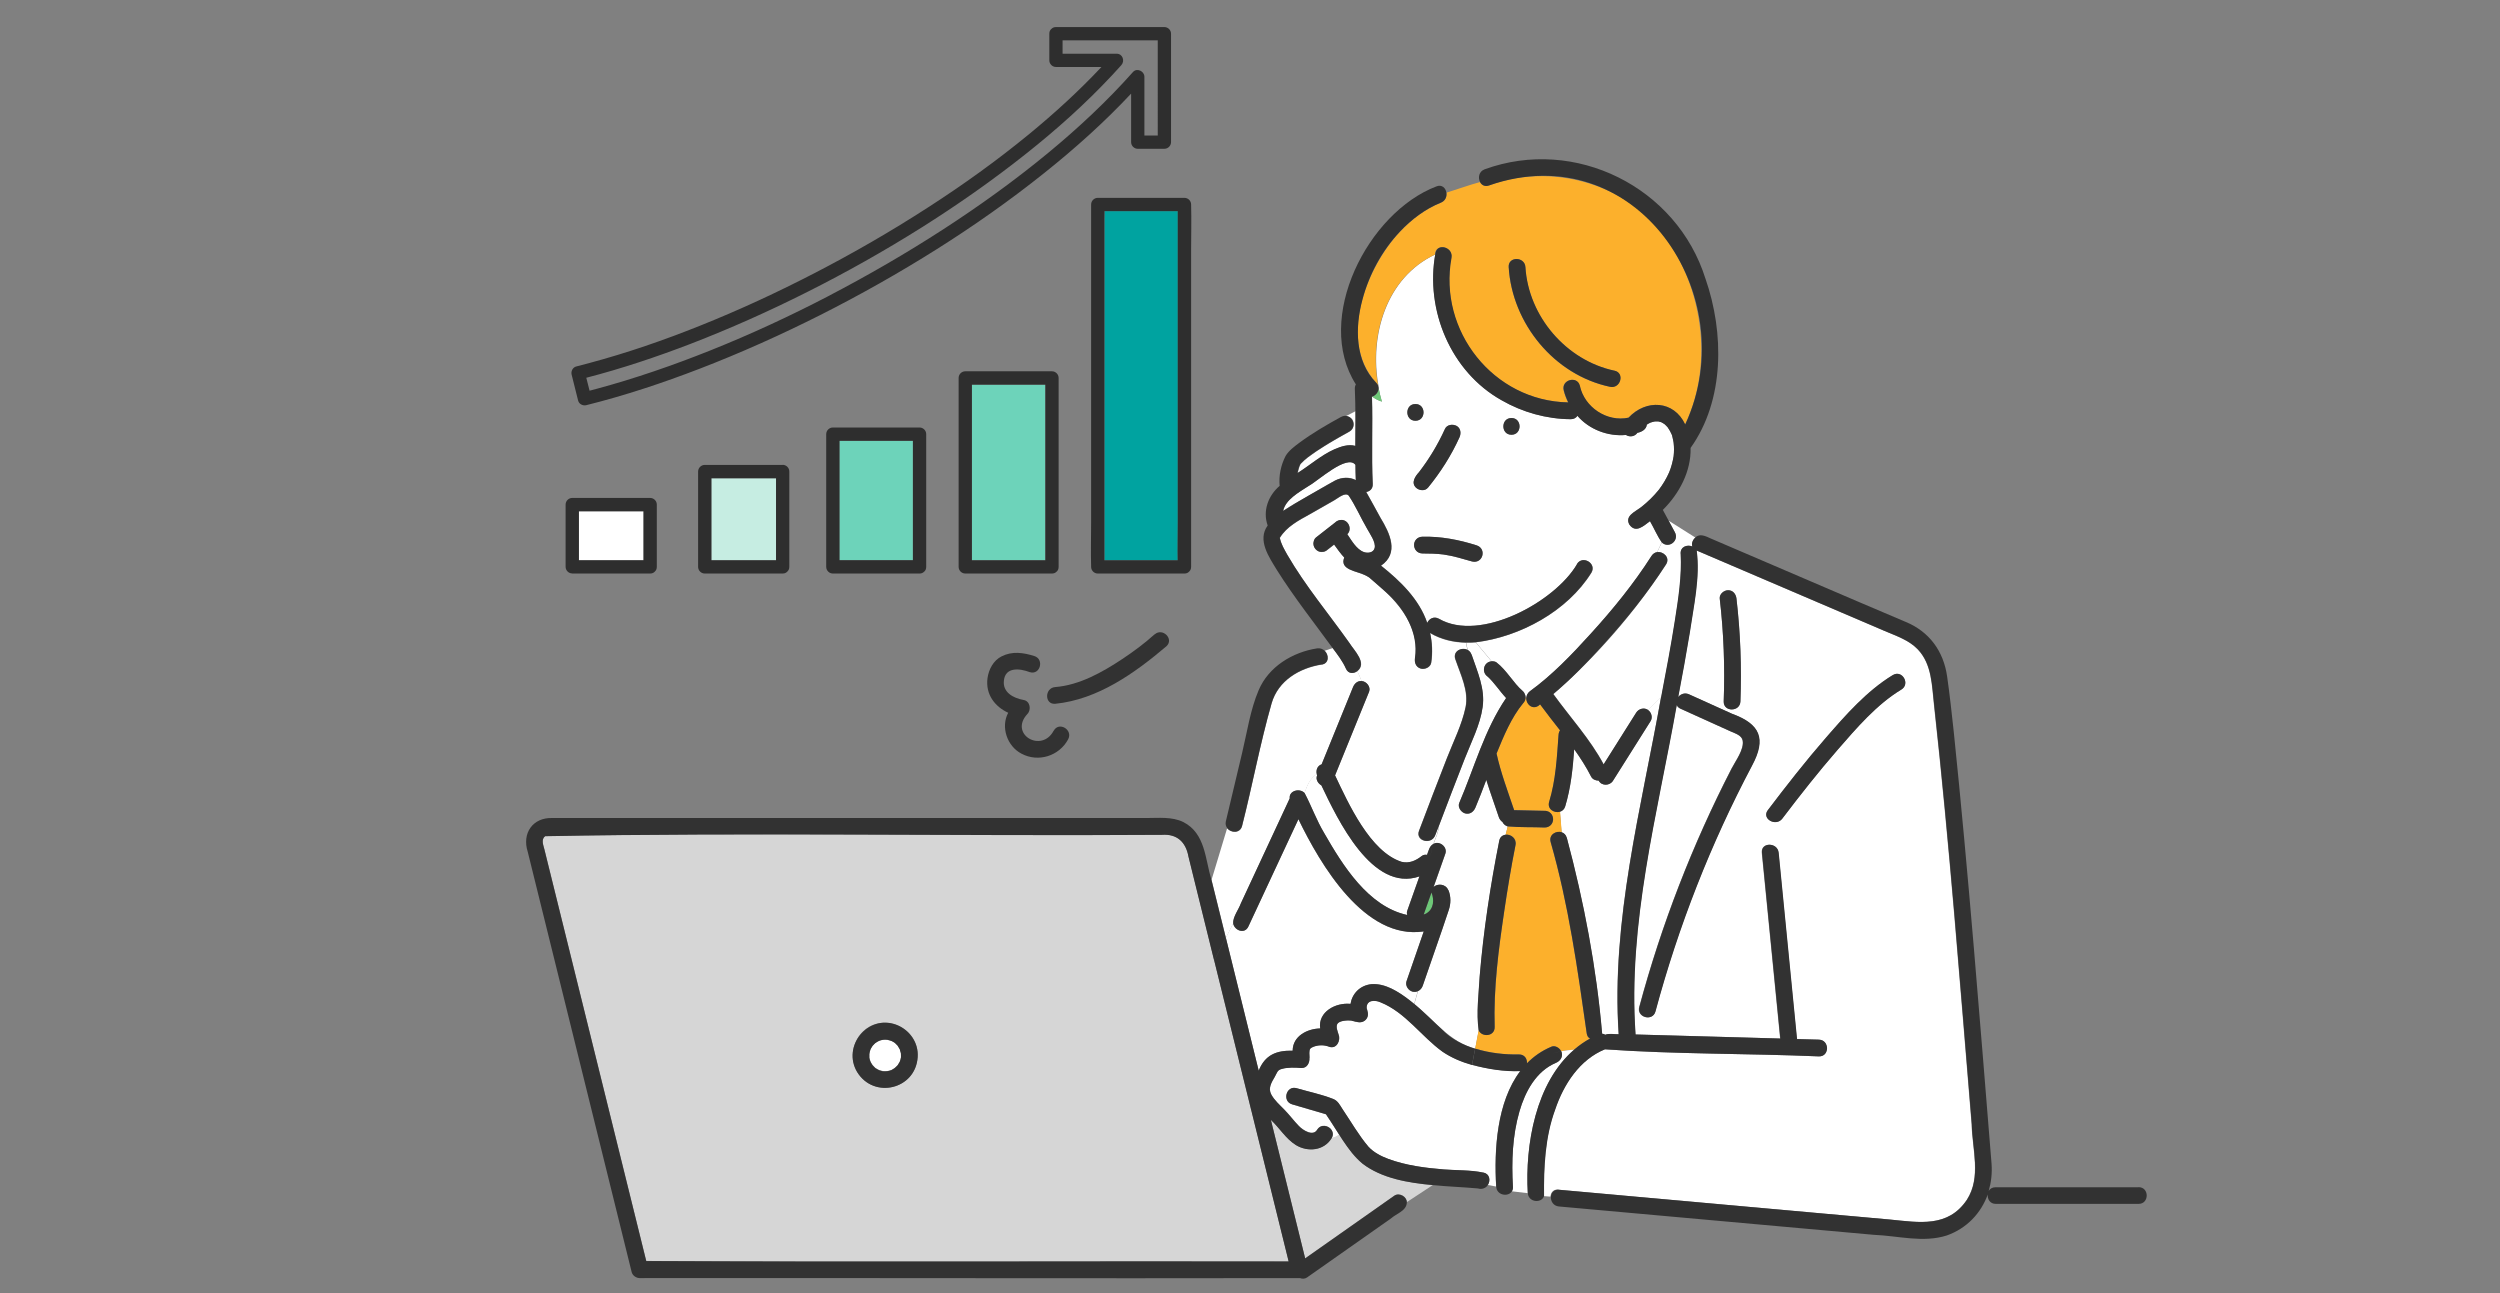 <?xml version="1.0" encoding="UTF-8"?><svg id="a" xmlns="http://www.w3.org/2000/svg" width="290" height="150" viewBox="0 0 290 150"><rect x="0" y="0" width="290" height="150" fill="#808080" stroke="none"/><g><g><path d="M167.45,64.32c.06,0,.05,0,0,0h0Z" style="fill:#6ec878;"/><path d="M148.85,59.26c.9-.63,1.88-1.15,2.83-1.69,1.07-.61,2.12-1.27,3.2-1.84,.75-.39,1.67-.43,2.4-.05-.02-.59-.04-1.18-.04-1.77-.98-1.28-4.35,1.87-5.42,2.44-1.15,.76-2.69,1.59-2.97,2.9Z" style="fill:#fff;"/><path d="M104.52,122.17c0,.09,0,.05,0,0h0Z" style="fill:#6ec878;"/><path d="M101.23,121.28c.08-.09,.04-.05,0,0h0Z" style="fill:#6ec878;"/><path d="M101.23,123.56s.1,.1,0-.01c0,0,0,0,0,.01Z" style="fill:#6ec878;"/><path d="M165.49,105.93c.86-.53,.9-1.57,.57-2.41-.3,.85-.6,1.7-.9,2.55,.12-.04,.24-.08,.34-.14Z" style="fill:#6ec878;"/><path d="M176.51,80.08s-.02-.01-.03-.02c0,0,.01,.01,.02,.02,0,0,0,0,.01,0Z" style="fill:#6ec878;"/><path d="M194.96,64.24c-.05-.82,.77-1.1,1.36-.84-.13-.35,.04-.77,.35-1.04l-3.11-1.96c.24,.45,.48,.89,.72,1.34,.53,.97-.7,1.96-1.51,1.19-.17,.38-.36,.75-.54,1.13,.73-.12,1.55,.63,1.04,1.42-3.65,5.56-8.06,10.66-13.07,15.03,1.96,2.72,4.25,5.19,5.84,8.16,1.26-2,2.52-4,3.78-6,.29-.46,.92-.64,1.38-.31l1.53-1.56c.57-2.93,1.12-5.86,1.58-8.81,.4-2.54,.81-5.16,.67-7.75Z" style="fill:#fff;"/><path d="M152.74,89.77c-.1-.44,.08-.94,.57-1.11,1.21-2.98,2.43-5.97,3.64-8.95,.18-.43,.54-.75,1-.71-.14-.38-.31-.76-.49-1.14-.43,.32-1.04,.32-1.31-.29-.38-.86-.98-1.64-1.55-2.4l-.94,.32c.52,.49,.54,1.47-.34,1.61-2.59,.41-5.05,1.87-5.81,4.51-1.34,4.67-2.22,9.49-3.42,14.2-.22,.91-1.31,.85-1.74,.26l-1.81,5.99c.56,2.25,1.11,4.49,1.67,6.74l.84-1.66c-.06-.74,.64-1.61,.89-2.33,1.89-4.06,3.78-8.12,5.67-12.18,0,0,0,0,0,0-.12-.86,1.12-1.25,1.72-.62,.29-.88,.64-1.7,1.42-2.21Z" style="fill:#fff;"/><path d="M164.66,101.66c-5.48,1.9-9.49-6.59-11.38-10.56-.39-.21-.69-.71-.5-1.14-.02-.06-.03-.13-.04-.19-.78,.51-1.13,1.34-1.42,2.21,.8,1.51,1.39,3.18,2.28,4.66,2.16,3.76,5.1,8.51,9.63,9.5-.04-.16-.05-.32,0-.48l1.42-4Z" style="fill:#fff;"/><path d="M181.74,97.18c1.99,7.42,3.45,15.12,4.1,22.74,.14,0,.26,.05,.36,.12,.47-.2,1.06-.04,1.56-.06-.89-13.21,2.63-26.26,4.93-39.18l-1.53,1.56c.4,.28,.57,.87,.3,1.29-1.45,2.3-2.9,4.6-4.35,6.9-.36,.61-1.33,.65-1.67,0-.35,.01-.72-.15-.88-.47-.56-1.12-1.24-2.16-1.96-3.17-.16,2.23-.39,4.47-1.04,6.62-.11,.35-.34,.55-.61,.63l.19,2.4c.26,.09,.48,.29,.58,.63Z" style="fill:#fff;"/><path d="M163.83,115.03c-.48-.13-.85-.7-.68-1.2,.12-.36,.25-.71,.37-1.07,.54-1.57,1.09-3.14,1.63-4.71-6.85,1.03-11.99-7.76-14.54-13.02-1.93,4.15-3.87,8.31-5.81,12.46-.43,.92-1.61,.44-1.76-.37l-.84,1.66c1.27,5.14,2.54,10.28,3.81,15.42,.73-1.83,2.05-2.36,3.94-2.32,0-1.67,1.67-2.55,3.19-2.58-.27-1.94,1.8-3.03,3.52-2.85,.19-1.17,1.09-2.16,2.46-2.29,1.85-.15,3.57,1.24,4.92,2.32l.42-1.5c-.19,.09-.41,.12-.64,.06Z" style="fill:#fff;"/><path d="M174.29,95.36c-.19-.13-.34-.32-.42-.55-.48-1.45-1.01-2.88-1.46-4.34-.41,1.08-.82,2.15-1.26,3.21-.2,.49-.63,.83-1.2,.68-.46-.13-.88-.71-.68-1.2,1.75-4.08,2.91-8.48,5.44-12.18-.73-.79-1.32-1.71-2.1-2.46-.07-.06-.31-.25,0,0-.8-.5-.53-1.73,.41-1.8l-1.83-2.2c-.37,.03-.74,.04-1.11,.03,.04,.29,.11,.57,.19,.86,.19,.11,.35,.28,.43,.54,.67,1.97,1.59,3.96,1.28,6.08-.3,2.09-1.33,4.07-2.09,6.02-1.01,2.58-2,5.16-2.98,7.75,0,.65-.36,1.39-.63,2.11,.68-.43,1.66,.34,1.39,1.11-.46,1.29-.92,2.59-1.37,3.88,.45-.42,1.4-.39,1.71,.37,.31,.76,.29,1.58,.03,2.33-.97,2.93-2.02,5.84-3.01,8.76-.1,.28-.3,.51-.55,.62l-.42,1.5c2.32,1.82,4.05,4.38,7.07,5.16l.4-2.12c-.28-2.05,.01-4.19,.12-6.26,.44-5.27,1.24-10.54,2.27-15.73,.09-.44,.39-.66,.73-.69l.25-.96c-.27-.08-.49-.26-.61-.51Z" style="fill:#fff;"/><path d="M176.83,81.38c-.03,.07-.09,.13-.14,.18-1.39,1.68-2.27,3.84-3.09,5.84,.49,2.24,1.31,4.4,2.04,6.57,1.19,.03,2.38,.05,3.56,.08,.54,.01,.95,.44,.97,.97,.02,.52-.46,.98-.97,.97-1.43-.06-2.88,0-4.3-.13l-.25,.96c.6-.06,1.3,.43,1.15,1.21-.51,2.55-.93,5.11-1.31,7.68-.65,4.42-1.24,8.94-1.11,13.42,.03,1.11-1.48,1.23-1.86,.38l-.4,2.12c1.66,.52,3.46,.72,5.08,.68,.65-.01,.96,.51,.93,1.02,.78-.79,1.71-1.45,2.83-1.92,.43-.18,.95,.14,1.14,.53,.49-.1,1.01-.15,1.51-.18,.56-.48,1.16-.91,1.83-1.27-.2-.1-.35-.3-.39-.61-1.06-7.46-2.09-14.92-4.18-22.18-.25-.86,.64-1.37,1.29-1.14l-.19-2.4c-.66,.2-1.52-.3-1.26-1.15,.77-2.53,.9-5.15,1.09-7.77,.01-.19,.07-.37,.17-.52-.78-.99-1.57-1.99-2.31-3.01-.73,.73-1.63,.11-1.6-.78h-.1c0,.16-.05,.32-.13,.46Z" style="fill:#fcb02c;"/><path d="M182.61,121.76c-.5,.03-1.01,.09-1.51,.18,.27,.57-.09,1.13-.62,1.34-2.3,.97-3.56,3.34-4.22,5.62-.82,2.83-.93,5.82-.76,8.74,.01,.22-.04,.41-.13,.55l1.85,.22c-.32-5.58,.91-12.82,5.4-16.65Z" style="fill:#fff;"/><path d="M156.91,48.73c.26,.44,.11,1.08-.35,1.33-.32,.17-.64,.35-.96,.54-1.34,.76-2.67,1.55-3.9,2.48-.28,.22-.55,.45-.78,.71,0,.01-.07,.09-.07,.09-.15,.31-.23,.66-.31,1,1.44-.89,2.71-2.05,4.27-2.75,.76-.33,1.6-.63,2.44-.4,0-1.35,.02-2.7,.01-4.04l-1.15,.59c.32,0,.64,.15,.82,.46Z" style="fill:#fff;"/><path d="M154.46,132.03c-.88,1.45-2.76,1.63-4.14,.78-1.19-.74-1.89-1.99-2.9-2.92,1.33,5.36,2.65,10.72,3.98,16.07,3.45-2.42,6.89-4.84,10.34-7.27,.57-.39,1.44,.1,1.45,.76l3.01-1.98c-2.84-.26-5.91-.77-8.15-2.49-1.14-.88-1.9-2.2-2.7-3.38-.25,.2-.54,.33-.88,.41,0,0,0,0,0,.01Z" style="fill:#d6d6d6;"/><path d="M176.35,124.24c-1.88,.07-3.77-.24-5.59-.72l-.03,.14,.03-.14c-1.21-.34-2.38-.83-3.41-1.53-2.47-1.77-4.29-4.56-7.19-5.73-.66-.3-1.65-.29-1.62,.65,.01,.13,.2,.59,.04,.23,.42,.92-.42,1.72-1.33,1.33,.4,.17-.34-.08-.51-.1-.39-.04-1.35,0-1.6,.38-.2,.39,.04,.88,.15,1.27,.02,.04,.02,.05,.02,.05,0,0-.03-.07-.04-.1,.31,.68-.21,1.76-1.1,1.43-.59-.22-1.25-.21-1.83,.02-.41,.16-.44,.29-.45,.72,0,.13,.07,.94,0,.5,.08,.57-.24,1.28-.94,1.23-.73-.06-1.54-.09-2.25,.11-.54,.15-.52,.4-.82,.92-.38,.66-.79,1.31-.41,2.04,.36,.69,.99,1.24,1.53,1.78,.59,.6,1.08,1.28,1.67,1.88,.52,.54,1.65,1.22,2.12,.45,.44-.72,1.33-.51,1.68,.02,0-.08,0-.16,0-.28,0,.11,0,.2,0,.28,.17,.26,.21,.6,0,.95,.34-.07,.63-.2,.88-.41-.52-.78-1.03-1.56-1.54-2.35-1.31-.38-2.61-.77-3.92-1.15-1.2-.35-.69-2.23,.52-1.87,1.4,.41,2.89,.71,4.25,1.25,.55,.22,.77,.72,1.08,1.19,.99,1.46,1.88,3.02,3.02,4.37,.61,.65,1.45,1.08,2.28,1.39,2.05,.76,4.26,1.04,6.42,1.22,1.51,.13,3.12,.05,4.61,.37,.75,.16,.84,.92,.52,1.43l.96,.18c-.25-4.26,.07-9.8,2.79-13.39Z" style="fill:#fff;"/><path d="M180.81,138.01c12.81,1.15,25.62,2.31,38.43,3.46,3.35,.33,6.71,.96,8.9-2.29,1.7-2.64,.63-5.84,.56-8.76-1.35-16.24-2.58-32.49-4.37-48.69-.25-2.17-.22-4.66-1.88-6.4-1.03-1.09-2.54-1.57-3.9-2.16-7.25-3.1-14.51-6.2-21.76-9.31,.43,3.14-.35,6.44-.8,9.54-.41,2.49-.86,4.98-1.34,7.46,.27-.34,.74-.54,1.25-.32,1.66,.75,3.32,1.5,4.98,2.25,3.29,1.2,4.01,2.88,2.34,6.01-4.8,9.05-8.55,18.64-11.21,28.53-.33,1.21-2.2,.69-1.87-.52,2.58-9.57,6.18-18.86,10.71-27.66,.44-.86,1.48-2.22,1.28-3.26-.12-.6-.85-.8-1.35-1.03-1.95-.88-3.91-1.77-5.86-2.65-.23-.1-.37-.26-.44-.43-2.24,12.61-5.69,25.33-4.78,38.22,5.6,.16,11.19,.32,16.79,.47-.71-7.18-1.42-14.37-2.13-21.55-.12-1.25,1.82-1.23,1.94,0,.71,7.2,1.42,14.41,2.13,21.61,.85,.02,1.69,.05,2.54,.07,1.25,.04,1.25,1.98,0,1.94-8.25-.35-16.61-.24-24.82-.82-2.94,1.2-4.79,4.07-5.77,6.98-1.18,3.22-1.34,6.68-1.3,10.05l.77,.06c.03-.46,.33-.88,.93-.82Zm21.08-56.66c-.05,1.25-1.99,1.25-1.94,0,.15-3.98,0-7.96-.46-11.92-.06-.52,.49-.97,.97-.97,.57,0,.91,.45,.97,.97,.46,3.96,.61,7.94,.46,11.92Zm4.86,13.6c-.75,.98-2.44,.01-1.68-.98,2.17-2.86,4.39-5.69,6.74-8.4,2.29-2.63,4.75-5.44,7.76-7.27,1.07-.65,2.05,1.03,.98,1.68-2.86,1.74-5.19,4.46-7.37,6.96-2.25,2.59-4.37,5.28-6.44,8.01Z" style="fill:#fff;"/><path d="M165.9,73.43c.25,1.12,.31,2.28,.13,3.46-.08,.52-.73,.81-1.2,.68-.55-.15-.76-.68-.68-1.2,.61-4.03-2.46-7.05-5.31-9.37-.17-.11-.35-.21-.53-.29-.87-.45-2.94-.59-2.36-2.02-.44-.47-.8-1-1.18-1.51-.25,.19-.49,.38-.74,.58-.12,.12-.26,.2-.43,.25l-.26,.03c-.52,.02-.98-.46-.97-.97,0-.22,.1-.54,.28-.69,.75-.59,1.51-1.18,2.26-1.77,.12-.12,.26-.2,.43-.25,.09-.01,.17-.02,.26-.03,.83-.03,1.3,1.07,.7,1.65,.49,.72,1.07,1.78,1.94,2.08,.45,.15,1.09,.07,1.23-.46,.18-.69-.58-1.69-.88-2.27-.73-1.25-1.32-2.63-2.12-3.82-.4-.44-1.19,.24-1.66,.52-.94,.54-1.89,1.07-2.84,1.62-1.3,.72-2.7,1.44-3.5,2.75-.02,.09,0,0,0,0,.15,.73,.49,1.29,.87,1.97,2.09,3.61,4.8,6.82,7.2,10.22,.56,.9,2.11,2.35,.91,3.28,.18,.38,.35,.76,.49,1.14,.56,.02,1.09,.67,.87,1.23-.18,.43-.35,.86-.53,1.3-1.14,2.8-2.28,5.61-3.42,8.41,1.55,3.27,4.08,8.87,7.72,10.03,.86,.21,1.64-.12,2.34-.68,.18-.14,.4-.16,.61-.13,.17-.45,.27-1.03,.73-1.26,.27-.72,.63-1.46,.63-2.11-.14,.37-.29,.74-.43,1.11-.44,1.16-2.32,.65-1.87-.52,1.07-2.82,2.14-5.63,3.24-8.44,.75-1.92,1.74-3.87,2.16-5.89,.4-1.9-.6-3.84-1.19-5.59-.32-.93,.76-1.44,1.44-1.05-.08-.29-.14-.57-.19-.86-1.43-.03-2.86-.34-4.18-1.12Z" style="fill:#fff;"/><path d="M159.88,44.78c.03,.08,.04,.16,.04,.23,.1,.54,.23,1.07,.38,1.58-.48-.16-.83-.36-1.12-.58,0,0-.01,0-.02,0,.1,3.37-.07,6.75,.09,10.13,.03,.55-.34,.86-.76,.92,.54,1,1.11,1.99,1.65,2.99,1.1,1.8,2.2,4.1,.07,5.56,2.24,1.79,4.42,3.9,5.36,6.64,.22-.48,.77-.81,1.36-.48,4.79,2.78,13.46-1.96,16.01-6.32,.64-1.08,2.32-.1,1.68,.98-2.78,4.47-8.27,7.45-13.42,8.08l1.83,2.2c.2-.01,.43,.02,.57,.13,1.2,.92,1.92,2.36,3.05,3.33,.14,.11,.22,.28,.27,.43,.05,.1,.05,.22,.05,.32h.1c.02-.28,.14-.55,.42-.75,2.61-1.89,4.9-4.3,7.06-6.68,2.56-2.82,4.99-5.79,7.04-9.01,.17-.26,.4-.4,.64-.44,.19-.38,.37-.75,.54-1.13-.54-.76-.9-1.65-1.37-2.46-.74,.54-1.64,1.45-2.39,.4-.55-1,.63-1.47,1.27-1.96,0,0,.24-.18,.11-.08,.76-.59,1.45-1.27,2.05-2.02,.47-.61,.87-1.29,1.18-2,.25-.6,.42-1.23,.52-1.87,.06-.52,.06-1.05,0-1.57,.01,.2,0,.02-.01-.07-.03-.18-.07-.35-.12-.53-.03-.12-.08-.44-.17-.52,0,0,.1,.21,.02,.05-.11-.26-.26-.49-.41-.72-.11-.14-.24-.26-.38-.38-.11-.08-.25-.14-.36-.21-.11-.04-.22-.07-.34-.09-.15-.02-.26,0-.4,0-.18,.03-.35,.08-.53,.14-.14,.08-.29,.14-.41,.23-.05,.55-.59,.86-1.09,.95-.31,.44-.89,.52-1.33,.25-2.09,.19-4.25-.63-5.63-2.22-.15,.23-.41,.39-.77,.39-2.81-.02-5.6-.8-8.03-2.2-5.85-3.28-8.84-10.38-7.69-16.9-5.72,2.69-7.64,9.43-6.58,15.26Zm15.45,3.71c1.25,0,1.25,1.94,0,1.94s-1.25-1.94,0-1.94Zm-4.04,14.77c1.21,.39,.73,2.17-.52,1.87-1.1-.31-2.19-.65-3.32-.81-.81-.1-1.63-.12-2.45-.12-.54,0-.95-.44-.97-.97-.02-.52,.46-.97,.97-.97,2.15-.05,4.25,.35,6.29,1Zm-5.21-10.62c.58-.93,1.09-1.9,1.54-2.9,.22-.49,.9-.57,1.33-.35,.5,.26,.56,.87,.35,1.33-.96,2.11-2.2,4.06-3.66,5.85-.34,.42-1.02,.33-1.37,0-.62-.59-.08-1.34,.36-1.83,.52-.68,1-1.38,1.45-2.1Zm-1.89-5.78c1.25,0,1.25,1.94,0,1.94s-1.25-1.94,0-1.94Z" style="fill:#fff;"/><path d="M159.92,45.01c.01,.45-.32,.87-.74,1,.29,.23,.65,.42,1.12,.58-.15-.52-.28-1.05-.38-1.58Z" style="fill:#6ec878;"/><path d="M190.39,24.55c-4.84-4.03-11.76-5.22-17.66-3.04-.49,.18-.86-.04-1.05-.39-1.3,.35-2.59,.83-3.89,1.23,.07,.44-.11,.95-.63,1.16-1.82,.73-3.42,1.94-4.75,3.36-3.97,4.19-7.21,12.69-2.77,17.53,.12,.12,.19,.25,.23,.39-1.06-5.83,.86-12.56,6.58-15.26,.05-1.37,2.11-.98,1.9,.36-1.57,8.48,4.86,16.63,13.54,16.79-.22-.45-.4-.92-.52-1.41-.3-1.22,1.58-1.73,1.87-.52,.53,2.5,3.16,4.24,5.65,3.7,2.02-2.16,5.26-2.02,6.57,.79,3.85-7.96,1.66-18.92-5.09-24.69Zm-3.63,20.32c-6.48-1.37-11.36-7.35-11.76-13.89-.08-1.25,1.87-1.24,1.94,0,.35,5.72,4.73,10.83,10.33,12.02,1.22,.26,.7,2.13-.52,1.87Z" style="fill:#fcb02c;"/><path d="M145.14,128.76c-1.43-5.78-2.86-11.56-4.29-17.34l-.48,.95,.48-.95c-.99-4.02-1.99-8.04-2.98-12.06-.32-1.69-1.29-2.65-3.07-2.53-23.83,.15-47.8-.3-71.56,.16-.49,.38-.21,1.03-.09,1.51,3.94,15.92,7.88,31.85,11.82,47.77,24.84,.13,49.68,0,74.52,.05-1.45-5.85-2.9-11.71-4.34-17.56Zm-38.69-6.14c-.24,3.73-5.07,4.9-7.02,1.73-.84-1.4-.63-3.15,.38-4.39,2.3-2.74,6.86-.9,6.64,2.66Z" style="fill:#d6d6d6;"/><path d="M101.97,124.13s0,0,0,0c-.13-.07-.06-.02,0,0Z" style="fill:#6ec878;"/><path d="M104.51,122.14c-.04-.15-.08-.3-.13-.45-.08-.14-.16-.28-.25-.42-.09-.09-.19-.19-.28-.28-.02-.02-.02-.02-.03-.03-.12-.1-.28-.16-.41-.24,0,0,0,0,0,0-.15-.05-.31-.09-.46-.13-.19,0-.34-.02-.53,0-.16,.03-.28,.07-.43,.12-.17,.08-.33,.17-.48,.29-.11,.09-.18,.18-.28,.29-.09,.12-.16,.26-.24,.4-.06,.17-.11,.35-.14,.53,.05-.24,0,0,0,.05,0,.13,0,.28,0,.41,.03,.15,.07,.31,.13,.45,.05,.11,.15,.31,.24,.41,.1,.11,.21,.21,.31,.32,.14,.1,.29,.18,.45,.26,.14,.05,.29,.09,.44,.12,.34,.04,.67,0,.99-.13,.14-.08,.28-.15,.4-.25,.1-.08,.24-.23,.33-.32,.09-.13,.16-.26,.24-.4,.07-.16,.11-.34,.14-.51,0-.08,0-.15,0-.23,0-.09,0-.18-.01-.27,0,0,0-.01,0-.01Z" style="fill:#fff;"/><path d="M103.95,118.86c-3.28-1.21-6.31,2.51-4.52,5.5,1.95,3.17,6.78,2,7.02-1.73,.12-1.67-.95-3.19-2.5-3.77Zm.56,3.31s0,.09,0,0h0Zm-3.29-.88s.08-.09,0,0h0Zm0,2.27s0,0,0-.01c.11,.11,.04,.06,0,.01Zm.75,.57s0,0,0,0c-.05-.02-.13-.07,0,0Zm2.54-1.47c-.03,.17-.07,.35-.14,.51-.07,.13-.15,.27-.24,.4-.09,.09-.23,.24-.33,.32-.13,.1-.27,.17-.4,.25-.32,.12-.65,.16-.99,.13-.15-.03-.3-.07-.44-.12-.15-.08-.31-.16-.45-.26-.1-.11-.21-.21-.31-.32-.08-.11-.18-.31-.24-.41-.06-.15-.1-.3-.13-.45,0-.13-.01-.28,0-.41,0-.05,.05-.29,0-.05,.03-.18,.08-.35,.14-.53,.08-.13,.14-.27,.24-.4,.09-.1,.17-.19,.28-.29,.15-.12,.31-.21,.48-.29,.15-.05,.27-.09,.43-.12,.2-.03,.34-.02,.53,0,.16,.04,.31,.08,.46,.13,0,0,0,0,0,0,.13,.08,.29,.14,.41,.24,0,0,0,0,.03,.03,.09,.09,.19,.19,.28,.28,.09,.13,.17,.27,.25,.42,.05,.16,.09,.31,.13,.47,0,.09,.01,.18,.01,.27,0,.08,0,.15,0,.23Z" style="fill:#323232;"/><path d="M248.05,137.72h-16.57c-.38,0-.64,.18-.79,.42,.29-.99,.41-2.05,.33-3.14-1.36-16.73-2.66-33.46-4.39-50.16-.23-2.12-.46-4.24-.76-6.35-.42-2.97-2.08-5.22-4.81-6.35-7.55-3.19-15.06-6.46-22.6-9.67-.58-.26-1.28-.64-1.8-.12l2.38,1.5-2.38-1.5c-.31,.27-.47,.69-.35,1.04-.59-.25-1.41,.02-1.36,.84,.14,2.58-.27,5.2-.67,7.75-.46,2.95-1.02,5.88-1.58,8.81l1.21-1.24-1.21,1.24c-2.3,12.92-5.81,25.97-4.93,39.18-.5,.02-1.1-.13-1.56,.06-.1-.07-.23-.11-.36-.12-.65-7.62-2.11-15.31-4.1-22.74-.1-.34-.32-.54-.58-.63l.24,3.01-.24-3.01c-.65-.22-1.54,.28-1.29,1.14,2.08,7.26,3.12,14.72,4.18,22.18,.04,.31,.19,.51,.39,.61-.66,.36-1.27,.79-1.83,1.27,.6-.03,1.17-.03,1.65-.03-.48,0-1.06,0-1.65,.03-4.49,3.83-5.72,11.08-5.4,16.65l1.01,.12-1.01-.12c.07,1.1,1.6,1.22,1.89,.36l-.48-.04,.48,.04c-.03-3.37,.12-6.84,1.3-10.05,.98-2.91,2.83-5.78,5.77-6.98,8.21,.58,16.56,.47,24.82,.82,1.25,.04,1.25-1.91,0-1.94-.85-.02-1.69-.05-2.54-.07-.71-7.2-1.42-14.41-2.13-21.61-.12-1.23-2.07-1.25-1.94,0,.71,7.18,1.42,14.37,2.13,21.55-5.6-.16-11.19-.32-16.79-.47-.91-12.9,2.54-25.62,4.78-38.22,.07,.17,.21,.32,.44,.43,1.95,.88,3.91,1.77,5.86,2.65,.49,.22,1.23,.43,1.35,1.03,.2,1.03-.84,2.39-1.28,3.26-4.54,8.81-8.14,18.1-10.71,27.66-.33,1.21,1.55,1.72,1.87,.52,2.66-9.89,6.42-19.48,11.21-28.53,1.67-3.12,.95-4.81-2.34-6.01-1.66-.75-3.32-1.5-4.98-2.25-.5-.23-.97-.02-1.25,.32,.47-2.48,.93-4.96,1.34-7.46,.45-3.11,1.22-6.41,.8-9.54,7.25,3.1,14.51,6.2,21.76,9.31,1.36,.58,2.86,1.07,3.9,2.16,1.65,1.74,1.62,4.23,1.88,6.4,1.79,16.2,3.02,32.45,4.37,48.69,.06,2.92,1.13,6.12-.56,8.76-2.19,3.25-5.54,2.62-8.9,2.29-4.37-.39-8.75-.79-13.12-1.18-8.44-.76-16.88-1.52-25.32-2.28-.59-.05-.9,.36-.93,.82l2.75,.21-2.75-.21c-.03,.5,.28,1.06,.93,1.12,12.18,1.1,24.36,2.19,36.54,3.29,2.81,.11,5.68,.95,8.44,.08,2.34-.82,3.99-2.6,4.77-4.76-.06,.52,.25,1.09,.93,1.09h16.57c1.25,0,1.25-1.94,0-1.94Z" style="fill:#323232;"/><path d="M182.92,65.46c-2.54,4.35-11.21,9.11-16.01,6.32-.59-.33-1.14,0-1.36,.48-.93-2.75-3.12-4.86-5.36-6.64,2.13-1.46,1.02-3.76-.07-5.56-.53-1.01-1.1-1.99-1.65-2.99,.42-.06,.78-.37,.76-.92-.16-3.37,.02-6.75-.09-10.13,.63-.17,1.1-1.02,.49-1.63-2.47-2.51-2.45-6.42-1.59-9.62,.04-.57,.14-1.16,.3-1.78-.16,.62-.26,1.21-.3,1.78,.77-2.94,2.28-5.71,4.36-7.91,1.34-1.42,2.94-2.63,4.75-3.36,.52-.21,.7-.71,.63-1.16-.34,.1-.68,.2-1.03,.29,.34-.09,.68-.18,1.03-.29-.08-.53-.52-.97-1.15-.72-7.95,3.02-14.24,15.31-9.35,22.97-.08,.14-.13,.31-.12,.52,.1,2.2,.06,4.41,.05,6.61-.83-.22-1.67,.07-2.44,.4-1.56,.7-2.83,1.85-4.27,2.75,.08-.34,.16-.69,.31-1,0,0,.06-.08,.07-.09,.24-.26,.51-.49,.78-.71,1.53-1.15,3.2-2.1,4.87-3.02,1.08-.68,.15-2.28-.98-1.68-1.66,.91-3.31,1.87-4.84,3-.57,.43-1.2,.89-1.58,1.52-.54,1.04-.81,2.3-.69,3.47-1.33,1.13-1.99,2.91-1.39,4.6-1.24,1.69,.17,3.68,1.08,5.18,1.97,3.13,4.26,6.03,6.44,9.02l.95-.32-.95,.32c.57,.76,1.18,1.55,1.55,2.4,.27,.62,.88,.61,1.31,.29-.13-.27-.27-.55-.4-.82,.14,.27,.27,.55,.4,.82,1.19-.93-.36-2.39-.91-3.28-2.41-3.4-5.11-6.61-7.2-10.22-.37-.67-.72-1.24-.87-1.97,0,0-.02,.09,0,0,.8-1.31,2.2-2.03,3.5-2.75,.94-.54,1.89-1.07,2.84-1.62,.47-.27,1.26-.96,1.66-.52,.8,1.19,1.39,2.57,2.12,3.82,.31,.58,1.06,1.58,.88,2.27-.14,.53-.78,.61-1.23,.46-.87-.3-1.45-1.36-1.94-2.08,.6-.57,.13-1.68-.7-1.65-.09,.01-.17,.02-.26,.03-.16,.05-.31,.13-.43,.25-.75,.59-1.51,1.18-2.26,1.77-.18,.14-.28,.47-.28,.69,0,.51,.45,.99,.97,.97l.26-.03c.16-.05,.31-.13,.43-.25,.25-.19,.49-.38,.74-.58,.38,.52,.74,1.05,1.18,1.51-.59,1.43,1.48,1.57,2.36,2.02,.19,.08,.36,.18,.53,.29,.66,.58,1.31,1.16,1.97,1.73,2.11,1.87,3.8,4.72,3.34,7.64-.08,.52,.13,1.05,.68,1.2,.46,.13,1.11-.16,1.2-.68,.18-1.18,.12-2.34-.13-3.46,1.32,.77,2.75,1.09,4.18,1.12-.04-.25-.06-.5-.06-.75,0,.25,.02,.5,.06,.75,.37,0,.74,0,1.11-.03l-.76-.91,.76,.91c5.14-.63,10.64-3.6,13.42-8.08,.64-1.08-1.04-2.06-1.68-.98Zm-28.04-9.72c-2.02,1.15-4.08,2.27-6.04,3.53,.27-1.31,1.81-2.15,2.97-2.9,1.06-.57,4.45-3.72,5.42-2.44,0,.59,.02,1.18,.04,1.77-.73-.38-1.65-.34-2.4,.05Z" style="fill:#323232;"/><path d="M185.91,74.87c2.67-2.94,5.2-6.05,7.34-9.4,.51-.79-.31-1.54-1.04-1.42-.54,1.09-1.11,2.18-1.47,3.27,.36-1.09,.93-2.18,1.47-3.27-.24,.04-.47,.18-.64,.44-2.05,3.21-4.47,6.19-7.04,9.01-2.16,2.38-4.45,4.79-7.06,6.68-1.1,.87,.16,2.57,1.18,1.53,.75,1.02,1.53,2.01,2.31,3.01-.1,.15-.16,.33-.17,.52-.19,2.62-.32,5.25-1.09,7.77-.26,.85,.61,1.35,1.26,1.15l-.08-1.06,.08,1.06c.27-.08,.51-.28,.61-.63,.65-2.15,.88-4.38,1.04-6.62,.72,1.01,1.39,2.05,1.96,3.17,.16,.32,.53,.48,.88,.47,.34,.65,1.31,.62,1.67,0,1.45-2.3,2.9-4.6,4.35-6.9,.27-.43,.1-1.02-.3-1.29l-1.98,2.02,1.98-2.02c-.46-.33-1.09-.15-1.38,.31-1.26,2-2.52,4-3.78,6-1.59-2.97-3.88-5.44-5.84-8.16,2.06-1.71,3.94-3.66,5.73-5.63Z" style="fill:#323232;"/><path d="M167.51,119.64c-2.12-1.89-5.36-5.65-8.39-5.48-1.37,.13-2.27,1.11-2.46,2.29-1.72-.18-3.79,.92-3.52,2.85-1.53,.03-3.19,.91-3.19,2.58-1.9-.04-3.21,.49-3.94,2.32-1.27-5.14-2.54-10.28-3.81-15.42l-1.35,2.65c2.88,11.63,5.75,23.26,8.63,34.9-24.84-.04-49.69,.08-74.52-.05-3.94-15.92-7.88-31.85-11.82-47.77-.12-.48-.4-1.14,.09-1.51,23.77-.45,47.73,0,71.56-.16,1.73-.12,2.77,.83,3.07,2.53,.99,4.02,1.99,8.04,2.98,12.06l1.35-2.65c-.56-2.25-1.11-4.49-1.67-6.74l-.98,3.26,.98-3.26c-.73-2.41-.69-5.37-3.25-6.68-1.31-.65-2.91-.47-4.33-.47H64.1c-2.29-.09-3.58,1.76-2.88,3.93,4.02,16.24,8.04,32.49,12.05,48.73,.1,.41,.52,.71,.94,.71,25.53-.03,51.07,.05,76.59,0,.27,.1,.57,.1,.81-.07,3.24-2.28,6.49-4.56,9.73-6.84,.63-.57,1.85-.9,1.85-1.88l-1.07,.71,1.07-.71c0-.67-.89-1.16-1.45-.76-3.45,2.42-6.89,4.84-10.34,7.27-1.33-5.36-2.65-10.72-3.98-16.07,1.01,.94,1.72,2.18,2.9,2.92,1.38,.84,3.25,.66,4.14-.78,.22-.35,.17-.69,0-.96-.02,.36-.11,.37-.64,.37,.53,0,.63,0,.64-.37-.35-.53-1.24-.74-1.68-.02-.47,.77-1.6,.09-2.12-.45-.58-.6-1.08-1.28-1.67-1.88-.53-.55-1.16-1.1-1.53-1.78-.39-.74,.03-1.39,.41-2.04,.3-.53,.28-.78,.82-.92,.71-.2,1.52-.16,2.25-.11,.7,.05,1.02-.66,.94-1.23,.06,.44-.01-.36,0-.5,.02-.42,.05-.56,.45-.72,.59-.23,1.25-.24,1.83-.02,.88,.34,1.4-.74,1.1-1.43,.01,.03,.01,.03,.02,.05-.11-.39-.35-.88-.15-1.27,.25-.39,1.22-.43,1.6-.38,.17,.02,.91,.27,.51,.1,.9,.39,1.75-.4,1.33-1.33,.16,.35-.03-.1-.04-.23-.03-.94,.95-.95,1.62-.65,2.9,1.17,4.72,3.96,7.19,5.73,1.03,.7,2.2,1.19,3.41,1.53l.36-1.89c-1.35-.42-2.62-1.06-3.6-1.99Z" style="fill:#323232;"/><path d="M181.16,122.09s-.03-.1-.06-.14c-.49,.1-.97,.23-1.37,.43,.41-.2,.88-.34,1.37-.43-.19-.4-.71-.72-1.14-.53-1.12,.47-2.05,1.13-2.83,1.92,.03-.51-.28-1.03-.93-1.02-1.63,.03-3.42-.16-5.08-.68l-.36,1.89c1.82,.48,3.71,.8,5.59,.72-2.72,3.59-3.04,9.13-2.79,13.39l1.58,.29-1.58-.29c.04,1.03,1.38,1.23,1.81,.57l-1.46-.17,1.46,.17c.09-.14,.15-.32,.13-.55-.17-2.92-.06-5.92,.76-8.74,.66-2.28,1.92-4.65,4.22-5.62,.49-.21,.82-.64,.68-1.2Z" style="fill:#323232;"/><path d="M155.29,120.03c.02,.06,.03,.07,0,0h0Z" style="fill:#323232;"/><path d="M172.07,136.02c-1.49-.32-3.1-.25-4.61-.37-2.17-.18-4.37-.46-6.42-1.22-.83-.31-1.67-.74-2.28-1.39-1.15-1.34-2.03-2.91-3.02-4.37-.31-.47-.53-.97-1.08-1.19-1.36-.54-2.85-.84-4.25-1.25-1.2-.35-1.72,1.52-.52,1.87,1.31,.38,2.61,.77,3.92,1.15,1.35,1.93,2.42,4.19,4.24,5.73,2.24,1.72,5.31,2.23,8.15,2.49l1.05-.69-1.05,.69c1.76,.18,3.49,.23,5.24,.39,.47,.15,.96-.05,1.16-.42l-1.35-.25,1.35,.25c.32-.51,.22-1.27-.52-1.43Z" style="fill:#323232;"/><path d="M170.7,75.94c-.09-.26-.25-.43-.43-.54,.37,1.41,1.05,2.81,1.05,4.22,0-1.41-.68-2.81-1.05-4.22-.68-.39-1.76,.12-1.44,1.05,.59,1.75,1.59,3.69,1.19,5.59-.43,2.03-1.41,3.97-2.16,5.89-1.1,2.81-2.18,5.62-3.24,8.44-.44,1.17,1.43,1.68,1.87,.52,.14-.37,.29-.74,.43-1.11,0-.22-.03-.42-.13-.62,.1,.19,.13,.4,.13,.62,.98-2.59,1.97-5.17,2.98-7.75,.76-1.95,1.8-3.93,2.09-6.02,.3-2.12-.62-4.12-1.28-6.08Z" style="fill:#323232;"/><path d="M153.31,77.09c.88-.13,.86-1.12,.34-1.61l-2.62,.89,2.62-.89c-.21-.2-.5-.32-.86-.27-2.86,.44-5.63,2.13-6.78,4.84-.97,2.27-1.34,4.84-1.91,7.23-.63,2.66-1.27,5.33-1.9,7.99-.07,.31,0,.57,.14,.77l.49-1.63-.49,1.63c.42,.59,1.52,.65,1.74-.26,1.2-4.71,2.09-9.53,3.42-14.2,.76-2.64,3.22-4.1,5.81-4.51Z" style="fill:#323232;"/><path d="M175.33,50.43c1.25,0,1.25-1.94,0-1.94s-1.25,1.94,0,1.94Z" style="fill:#323232;"/><path d="M164.19,46.87c-1.25,0-1.25,1.94,0,1.94s1.25-1.94,0-1.94Z" style="fill:#323232;"/><path d="M164.99,64.2c.82,0,1.64,.02,2.45,.12,1.13,.16,2.23,.5,3.32,.81,1.25,.3,1.73-1.48,.52-1.87-2.04-.65-4.15-1.06-6.29-1-1.28,.04-1.27,1.89,0,1.94Zm2.46,.12c.05,0,.06,0,0,0h0Z" style="fill:#323232;"/><path d="M168,103.26c-.32-.77-1.27-.79-1.71-.37,.46-1.29,.92-2.59,1.37-3.88,.27-.77-.71-1.54-1.39-1.11-.24,.65-.41,1.29-.15,1.81-.26-.53-.1-1.16,.15-1.81-.46,.24-.55,.82-.73,1.26-.21-.04-.43-.01-.61,.13-.7,.56-1.48,.89-2.34,.68-3.65-1.16-6.17-6.76-7.72-10.03,1.14-2.8,2.28-5.61,3.42-8.41,.18-.43,.35-.86,.53-1.3,.22-.55-.32-1.21-.87-1.23,.24,.64,.4,1.28,.4,1.92,0-.64-.16-1.28-.4-1.92-.46-.04-.83,.28-1,.71-1.21,2.98-2.43,5.97-3.64,8.95-.49,.16-.67,.66-.57,1.11,.29-.19,.64-.34,1.08-.43-.44,.09-.79,.24-1.08,.43,.01,.06,.02,.13,.04,.19-.19,.43,.11,.93,.5,1.14,1.89,3.96,5.9,12.46,11.38,10.56l-1.42,4c-.06,.16-.05,.32,0,.48-4.53-.99-7.47-5.74-9.63-9.5-.89-1.48-1.48-3.15-2.28-4.66-.41,1.22-.73,2.54-2.04,3.19,1.31-.65,1.63-1.97,2.04-3.19-.6-.62-1.84-.24-1.72,.62,0,0,0,0,0,0-1.89,4.06-3.78,8.12-5.67,12.18-.25,.71-.95,1.59-.89,2.33l.51-1-.51,1c.15,.82,1.33,1.29,1.76,.37,1.93-4.15,3.87-8.31,5.81-12.46,2.55,5.26,7.69,14.05,14.54,13.02-.54,1.57-1.09,3.14-1.63,4.71-.12,.36-.25,.71-.37,1.07-.17,.5,.2,1.06,.68,1.2,.53,.15,1.02-.18,1.2-.68,.99-2.92,2.05-5.83,3.01-8.76,.26-.75,.28-1.58-.03-2.33Zm-2.51,2.68c-.1,.06-.22,.1-.34,.14,.3-.85,.6-1.7,.9-2.55,.33,.84,.29,1.88-.57,2.41Z" style="fill:#323232;"/><path d="M179.2,94.06c-1.19-.03-2.38-.05-3.56-.08-.73-2.17-1.55-4.33-2.04-6.57,.82-2,1.7-4.16,3.09-5.84,.24-.24,.36-.65,.22-.97-.05-.15-.13-.31-.27-.43-1.13-.98-1.85-2.41-3.05-3.33-.14-.11-.37-.14-.57-.13l2.54,3.05-2.54-3.05c-.94,.08-1.21,1.31-.41,1.8-.14-.11-.17-.13-.15-.12,.83,.71,1.48,1.76,2.25,2.58-2.52,3.7-3.69,8.1-5.44,12.18-.2,.48,.22,1.07,.68,1.2,.56,.15,.99-.19,1.2-.68,.45-1.06,.86-2.13,1.26-3.21,.45,1.46,.98,2.89,1.46,4.34,.08,.23,.23,.42,.42,.55,.12,.25,.34,.43,.61,.51l.25-.93-.25,.93c1.42,.13,2.87,.07,4.3,.13,1.28-.04,1.27-1.89,0-1.94Zm-2.69-13.98s0,0-.01,0c0,0-.01-.01-.02-.02,.01,0,.02,.01,.03,.02Z" style="fill:#323232;"/><path d="M174.64,96.83l-.94,3.55,.94-3.55c-.34,.04-.64,.25-.73,.69-1.03,5.19-1.83,10.46-2.27,15.73-.11,2.07-.41,4.21-.12,6.26l.34-1.8-.34,1.8c.38,.85,1.89,.73,1.86-.38-.14-4.48,.45-8.99,1.11-13.42,.38-2.57,.8-5.13,1.31-7.68,.15-.78-.55-1.27-1.15-1.21Z" style="fill:#323232;"/><path d="M201.89,81.36c.15-3.98,0-7.96-.46-11.92-.06-.52-.4-.97-.97-.97-.48,0-1.03,.45-.97,.97,.46,3.96,.61,7.94,.46,11.92-.05,1.25,1.9,1.25,1.94,0Z" style="fill:#323232;"/><path d="M219.57,78.31c-3.01,1.83-5.47,4.63-7.76,7.27-2.36,2.71-4.57,5.54-6.74,8.4-.76,1,.93,1.96,1.68,.98,2.07-2.73,4.19-5.42,6.44-8.01,2.18-2.5,4.5-5.23,7.37-6.96,1.07-.65,.09-2.33-.98-1.68Z" style="fill:#323232;"/><path d="M165.64,56.58c1.46-1.79,2.71-3.74,3.66-5.85,.21-.46,.15-1.07-.35-1.33-.43-.23-1.1-.15-1.33,.35-.81,1.77-1.81,3.46-3,5-.45,.49-.98,1.24-.36,1.83,.36,.33,1.03,.42,1.37,0Z" style="fill:#323232;"/><path d="M197.84,32.35c-3.32-10.65-15.14-16.53-25.62-12.71-.68,.25-.79,.99-.53,1.48,.95-.25,1.91-.43,2.86-.43-.95,0-1.91,.18-2.86,.43,.18,.35,.56,.57,1.05,.39,16.92-5.89,29.69,12.69,22.75,27.73-1.31-2.81-4.55-2.95-6.57-.79-2.49,.54-5.12-1.2-5.65-3.7-.3-1.21-2.17-.7-1.87,.52,.12,.49,.3,.96,.52,1.41-8.68-.16-15.11-8.31-13.54-16.79,.21-1.22-1.66-1.75-1.87-.52-1.22,6.57,1.77,13.76,7.67,17.06,1.05,.11,2.06,.17,2.99,.17v0c-.93,0-1.93-.06-2.99-.17,2.43,1.4,5.22,2.18,8.03,2.2,.36,0,.62-.16,.77-.39,1.38,1.59,3.54,2.41,5.63,2.22,.44,.28,1.02,.19,1.33-.25,.51-.1,1.04-.41,1.09-.95,.13-.09,.28-.16,.41-.23,.18-.06,.35-.11,.53-.14,.14,0,.25-.01,.4,0,.12,.02,.22,.05,.34,.09,.12,.08,.25,.13,.36,.21,.13,.12,.26,.24,.38,.38,.15,.23,.31,.46,.41,.72,.08,.16-.01-.04-.02-.05,.18,.29,.21,.72,.29,1.05,.02,.1,.03,.27,.01,.07,.06,.52,.06,1.05,0,1.57-.11,.64-.27,1.27-.52,1.87-.31,.71-.72,1.38-1.18,2-.6,.75-1.3,1.42-2.05,2.02,.13-.1-.11,.08-.11,.08-.64,.49-1.82,.96-1.27,1.96,.75,1.04,1.66,.13,2.39-.4,.47,.81,.83,1.7,1.37,2.46,.22-.48,.42-.95,.58-1.43-.16,.48-.36,.95-.58,1.43,.82,.77,2.05-.21,1.51-1.19-.24-.45-.48-.89-.72-1.34l-1.18-.74,1.18,.74c-.22-.41-.44-.83-.67-1.24,1.89-1.87,3.29-4.46,3.22-7.19,3.97-5.56,3.9-13.38,1.73-19.62Z" style="fill:#323232;"/><path d="M187.28,43c-5.6-1.19-9.98-6.3-10.33-12.02-.08-1.24-2.02-1.25-1.94,0,.4,6.55,5.28,12.52,11.76,13.89,1.22,.26,1.74-1.61,.52-1.87Z" style="fill:#323232;"/></g><g><path d="M133.92,73.59c-1.18,1.07-2.42,1.98-3.74,2.86-2.31,1.53-4.97,3.03-7.78,3.25-1.24,.1-1.25,2.04,0,1.94,4.93-.49,9.22-3.55,12.9-6.67,.93-.84-.45-2.21-1.37-1.37Z" style="fill:#323232;"/><path d="M122.23,84.75c-1.39,2.66-5.23,.42-3.05-1.93,.47-.48,.32-1.49-.43-1.62-1.24-.22-2.44-.9-2.3-2.23,.15-1.64,1.85-1.44,3.01-1,1.2,.37,1.71-1.5,.52-1.87-1.28-.4-2.56-.59-3.8,.04-.95,.48-1.49,1.51-1.63,2.53-.25,1.87,.85,3.3,2.4,4.01-.89,1.67-.12,3.89,1.55,4.75,1.95,1.04,4.38,.26,5.41-1.68,.58-1.11-1.09-2.09-1.68-.98Z" style="fill:#323232;"/></g></g><g><path d="M131.44,8.35c.45-.51,1.32-.09,1.32,.55v6.82h1.55V4.68h-11.04v1.55h6.27c.7,0,.98,.83,.55,1.32-.35,.39-.7,.78-1.06,1.16-3.09,3.31-6.48,6.34-10.03,9.15-3.88,3.08-7.94,5.92-12.13,8.56-4.28,2.69-8.7,5.18-13.22,7.45-4.41,2.22-8.93,4.24-13.54,6.02-3.95,1.53-7.98,2.87-12.09,3.93,.13,.5,.25,1,.38,1.5,.25-.07,.51-.13,.76-.2,4.51-1.21,8.92-2.74,13.25-4.47,4.67-1.87,9.24-3.99,13.71-6.31,4.57-2.37,9.03-4.96,13.35-7.76,4.17-2.71,8.22-5.61,12.06-8.78,3.53-2.91,6.89-6.03,9.92-9.45Z" style="fill:none;"/><path d="M82.88,64.99h7.14v-9.51h-7.5v9.51h.36Z" style="fill:#c6ede2;"/><path d="M90.79,53.93h-9.04c-.42,0-.77,.35-.77,.77v11.06c0,.42,.35,.77,.77,.77h9.04c.23,0,.4-.08,.52-.21,0,0,.02-.02,.03-.02,0,0,0,0,.01-.02,.13-.12,.21-.3,.21-.53v-11.06c0-.42-.35-.77-.77-.77Zm-8.27,1.55h7.5v9.51h-7.5v-9.51Z" style="fill:#2e2e2e;"/><path d="M67.51,64.99h7.14v-5.68h-7.5v5.68h.36Z" style="fill:#fff;"/><path d="M66.38,66.53h9.04c.23,0,.4-.08,.52-.21,0,0,.02-.02,.03-.02,0,0,0,0,.01-.02,.13-.12,.21-.3,.21-.53v-7.22c0-.42-.35-.77-.77-.77h-9.04c-.42,0-.77,.35-.77,.77v7.22c0,.42,.35,.77,.77,.77Zm.77-7.22h7.5v5.68h-7.5v-5.68Z" style="fill:#2e2e2e;"/><path d="M113.21,64.99h8.05v-20.37h-8.52v20.37h.47Z" style="fill:#6dd3ba;"/><path d="M122.03,43.07h-10.06c-.42,0-.77,.35-.77,.77v21.92c0,.42,.35,.77,.77,.77h10.06c.23,0,.4-.08,.52-.21,0,0,.02-.02,.03-.02,0,0,0,0,.01-.01,.13-.12,.21-.3,.21-.53v-21.92c0-.42-.35-.77-.77-.77Zm-9.29,3.48v-1.93h8.52v20.37h-8.52v-18.44Z" style="fill:#2e2e2e;"/><path d="M97.84,64.99h8.05v-13.85h-8.52v13.85h.47Z" style="fill:#6dd3ba;"/><path d="M106.67,49.59h-10.06c-.42,0-.77,.35-.77,.77v15.4c0,.42,.35,.77,.77,.77h10.06c.23,0,.4-.08,.52-.21,0,0,.02-.02,.03-.02,0,0,0,0,.01-.01,.13-.12,.21-.3,.21-.53v-15.4c0-.42-.35-.77-.77-.77Zm-9.29,2.69v-1.15h8.52v13.85h-8.52v-12.71Z" style="fill:#2e2e2e;"/><path d="M128.58,64.99h8.04c-.02-1.47,.01-2.94,.01-4.41V24.49h-8.5c0,.31-.01,.63-.01,.93v39.57h.47Z" style="fill:#00a3a0;"/><path d="M137.4,66.53c.23,0,.4-.08,.52-.21,0,0,.02-.02,.03-.02,0,0,0,0,.01-.02,.13-.12,.21-.3,.21-.53V28.9c0-1.7,.05-3.41,0-5.11,0-.02,0-.05,0-.07,0-.42-.35-.77-.77-.77h-10.06c-.42,0-.77,.35-.77,.77V60.58c0,1.7-.05,3.41,0,5.11,0,.02,0,.05,0,.07,0,.42,.35,.77,.77,.77h10.06Zm-9.29-15.03V25.42c0-.31,.01-.62,.01-.93h8.5V60.58c0,1.47-.04,2.94-.01,4.41h-8.5v-13.48Z" style="fill:#2e2e2e;"/><path d="M131.21,10.89v5.6c0,.42,.35,.77,.77,.77h3.09c.42,0,.77-.35,.77-.77V3.91c0-.42-.35-.77-.77-.77h-12.58c-.23,0-.4,.08-.52,.21,0,0-.02,.02-.03,.02,0,0,0,0-.01,.01-.13,.12-.21,.3-.21,.53v3.09c0,.42,.35,.77,.77,.77h5.28c-2.62,2.79-5.46,5.38-8.42,7.81-3.74,3.07-7.69,5.9-11.76,8.52-4.21,2.72-8.56,5.23-13.02,7.54-4.35,2.25-8.81,4.32-13.36,6.14-4.19,1.68-8.47,3.16-12.84,4.33-.51,.14-1.01,.27-1.52,.4-.41,.1-.64,.55-.54,.95,.25,1,.5,2,.75,3,.1,.41,.55,.64,.95,.54,4.48-1.12,8.88-2.58,13.18-4.24,4.75-1.83,9.4-3.92,13.95-6.21,4.63-2.34,9.16-4.89,13.55-7.66,4.3-2.71,8.46-5.64,12.43-8.81,3.56-2.84,6.96-5.88,10.07-9.2Zm-35.1,23.45c-4.46,2.32-9.03,4.44-13.71,6.31-4.33,1.73-8.75,3.26-13.25,4.47-.25,.07-.51,.13-.76,.2-.13-.5-.25-1-.38-1.5,4.1-1.06,8.13-2.41,12.09-3.93,4.61-1.78,9.13-3.8,13.54-6.02,4.52-2.27,8.94-4.76,13.22-7.45,4.19-2.64,8.25-5.48,12.13-8.56,3.55-2.81,6.94-5.84,10.03-9.15,.36-.38,.71-.77,1.06-1.16,.43-.49,.15-1.32-.55-1.32h-6.27v-1.55h11.04V15.72h-1.55v-6.82c0-.64-.86-1.06-1.32-.55-3.04,3.42-6.4,6.55-9.92,9.45-3.84,3.16-7.88,6.07-12.06,8.78-4.32,2.8-8.78,5.38-13.35,7.76Z" style="fill:#2e2e2e;"/></g><rect width="290" height="150" style="fill:none;"/></svg>